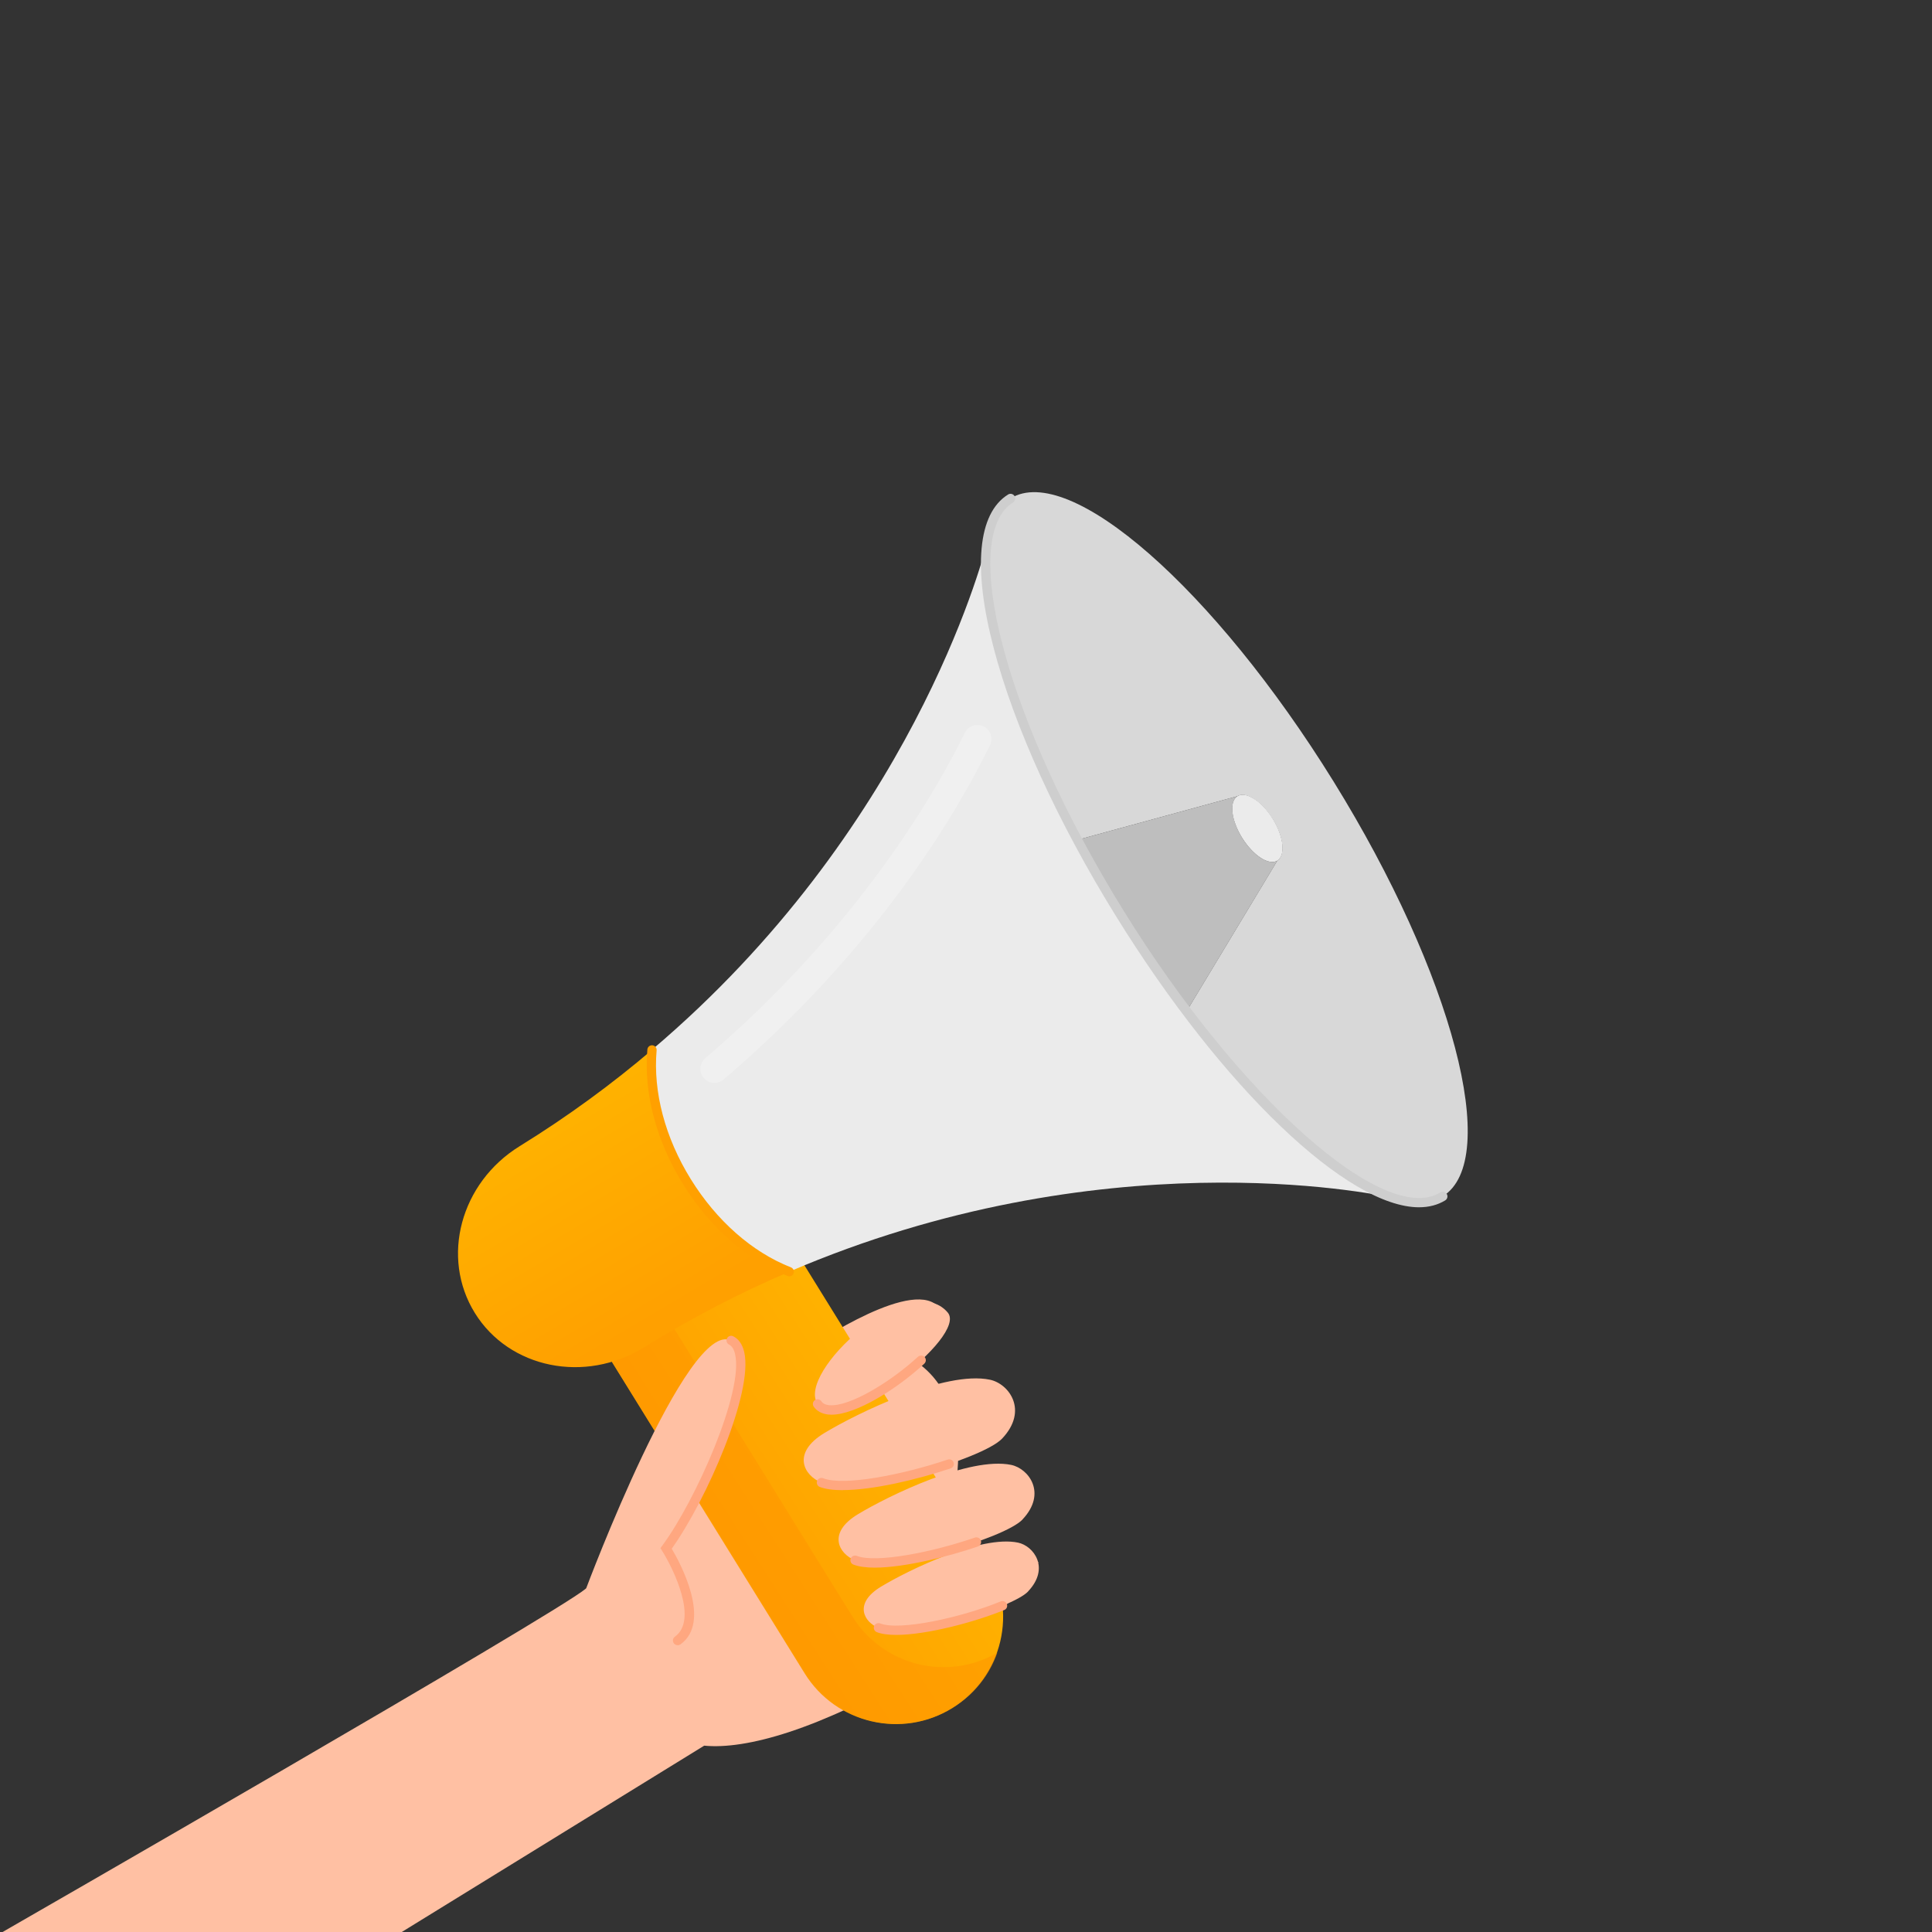 <svg id="eyC1U8dkQPp1" xmlns="http://www.w3.org/2000/svg" xmlns:xlink="http://www.w3.org/1999/xlink" viewBox="0 0 200 200" shape-rendering="geometricPrecision" text-rendering="geometricPrecision">
<rect x="0" y="0" width="200" height="200" fill="#333333" stroke="none"/>
<style><![CDATA[
#eyC1U8dkQPp27 {animation: eyC1U8dkQPp27__sz 2000ms linear infinite normal forwards}@keyframes eyC1U8dkQPp27__sz { 0% {width: 0px;height: 0px} 20% {width: 0px;height: 0px} 25% {width: 3px;height: 3px;animation-timing-function: cubic-bezier(0.42,0,1,1)} 45% {width: 27px;height: 3px;animation-timing-function: cubic-bezier(0.42,0,1,1)} 60% {width: 3px;height: 3px} 65% {width: 0px;height: 0px} 100% {width: 0px;height: 0px}} #eyC1U8dkQPp27_to {animation: eyC1U8dkQPp27_to__to 2000ms linear infinite normal forwards}@keyframes eyC1U8dkQPp27_to__to { 0% {transform: translate(34.053px,32.268px)} 25% {transform: translate(34.053px,32.268px);animation-timing-function: cubic-bezier(0.42,0,1,1)} 45% {transform: translate(1.085px,32.19px);animation-timing-function: cubic-bezier(0.42,0,1,1)} 60% {transform: translate(-17.915px,32.268px)} 100% {transform: translate(-17.915px,32.268px)}} #eyC1U8dkQPp29 {animation: eyC1U8dkQPp29__sz 2000ms linear infinite normal forwards}@keyframes eyC1U8dkQPp29__sz { 0% {width: 0px;height: 0px} 20% {width: 0px;height: 0px} 25% {width: 3px;height: 3px;animation-timing-function: cubic-bezier(0.42,0,1,1)} 45% {width: 27px;height: 3px;animation-timing-function: cubic-bezier(0.42,0,1,1)} 60% {width: 3px;height: 3px} 65% {width: 0px;height: 0px} 100% {width: 0px;height: 0px}} #eyC1U8dkQPp29_to {animation: eyC1U8dkQPp29_to__to 2000ms linear infinite normal forwards}@keyframes eyC1U8dkQPp29_to__to { 0% {transform: translate(34.053px,32.268px)} 25% {transform: translate(34.053px,32.268px);animation-timing-function: cubic-bezier(0.42,0,1,1)} 45% {transform: translate(1.085px,32.19px);animation-timing-function: cubic-bezier(0.42,0,1,1)} 60% {transform: translate(-17.915px,32.268px)} 100% {transform: translate(-17.915px,32.268px)}} #eyC1U8dkQPp31 {animation: eyC1U8dkQPp31__sz 2000ms linear infinite normal forwards}@keyframes eyC1U8dkQPp31__sz { 0% {width: 0px;height: 0px} 20% {width: 0px;height: 0px} 25% {width: 3px;height: 3px;animation-timing-function: cubic-bezier(0.42,0,1,1)} 45% {width: 27px;height: 3px;animation-timing-function: cubic-bezier(0.42,0,1,1)} 60% {width: 3px;height: 3px} 65% {width: 0px;height: 0px} 100% {width: 0px;height: 0px}} #eyC1U8dkQPp31_to {animation: eyC1U8dkQPp31_to__to 2000ms linear infinite normal forwards}@keyframes eyC1U8dkQPp31_to__to { 0% {transform: translate(34.053px,32.268px)} 25% {transform: translate(34.053px,32.268px);animation-timing-function: cubic-bezier(0.42,0,1,1)} 45% {transform: translate(1.085px,32.19px);animation-timing-function: cubic-bezier(0.42,0,1,1)} 60% {transform: translate(-17.915px,32.268px)} 100% {transform: translate(-17.915px,32.268px)}} #eyC1U8dkQPp33 {animation: eyC1U8dkQPp33__sz 2000ms linear infinite normal forwards}@keyframes eyC1U8dkQPp33__sz { 0% {width: 0px;height: 0px} 20% {width: 0px;height: 0px} 25% {width: 3px;height: 3px;animation-timing-function: cubic-bezier(0.42,0,1,1)} 45% {width: 27px;height: 3px;animation-timing-function: cubic-bezier(0.42,0,1,1)} 60% {width: 3px;height: 3px} 65% {width: 0px;height: 0px} 100% {width: 0px;height: 0px}} #eyC1U8dkQPp33_to {animation: eyC1U8dkQPp33_to__to 2000ms linear infinite normal forwards}@keyframes eyC1U8dkQPp33_to__to { 0% {transform: translate(34.053px,32.268px)} 25% {transform: translate(34.053px,32.268px);animation-timing-function: cubic-bezier(0.42,0,1,1)} 45% {transform: translate(1.085px,32.19px);animation-timing-function: cubic-bezier(0.42,0,1,1)} 60% {transform: translate(-17.915px,32.268px)} 100% {transform: translate(-17.915px,32.268px)}} #eyC1U8dkQPp35 {animation: eyC1U8dkQPp35__sz 2000ms linear infinite normal forwards}@keyframes eyC1U8dkQPp35__sz { 0% {width: 0px;height: 0px} 20% {width: 0px;height: 0px} 25% {width: 3px;height: 3px;animation-timing-function: cubic-bezier(0.42,0,1,1)} 45% {width: 27px;height: 3px;animation-timing-function: cubic-bezier(0.42,0,1,1)} 60% {width: 3px;height: 3px} 65% {width: 0px;height: 0px} 100% {width: 0px;height: 0px}} #eyC1U8dkQPp35_to {animation: eyC1U8dkQPp35_to__to 2000ms linear infinite normal forwards}@keyframes eyC1U8dkQPp35_to__to { 0% {transform: translate(34.053px,32.268px)} 25% {transform: translate(34.053px,32.268px);animation-timing-function: cubic-bezier(0.42,0,1,1)} 45% {transform: translate(1.085px,32.19px);animation-timing-function: cubic-bezier(0.42,0,1,1)} 60% {transform: translate(-17.915px,32.268px)} 100% {transform: translate(-17.915px,32.268px)}}
]]></style>
<defs><linearGradient id="eyC1U8dkQPp4-fill" x1="217.492" y1="223.706" x2="173.544" y2="251.917" spreadMethod="pad" gradientUnits="userSpaceOnUse" gradientTransform="translate(0 0)"><stop id="eyC1U8dkQPp4-fill-0" offset="0%" stop-color="#ffb200"/><stop id="eyC1U8dkQPp4-fill-1" offset="100%" stop-color="#ffa000"/></linearGradient><linearGradient id="eyC1U8dkQPp19-fill" x1="125.875" y1="149.707" x2="153.033" y2="195.698" spreadMethod="pad" gradientUnits="userSpaceOnUse" gradientTransform="translate(0 0)"><stop id="eyC1U8dkQPp19-fill-0" offset="0%" stop-color="#ffb200"/><stop id="eyC1U8dkQPp19-fill-1" offset="100%" stop-color="#ffa000"/></linearGradient><linearGradient id="eyC1U8dkQPp27-fill" x1="0" y1="0.5" x2="1" y2="0.5" spreadMethod="pad" gradientUnits="objectBoundingBox" gradientTransform="translate(0 0)"><stop id="eyC1U8dkQPp27-fill-0" offset="0%" stop-color="#fbbd17"/><stop id="eyC1U8dkQPp27-fill-1" offset="100%" stop-color="#f07125"/></linearGradient><linearGradient id="eyC1U8dkQPp29-fill" x1="0" y1="0.5" x2="1" y2="0.5" spreadMethod="pad" gradientUnits="objectBoundingBox" gradientTransform="translate(0 0)"><stop id="eyC1U8dkQPp29-fill-0" offset="0%" stop-color="#fbbd17"/><stop id="eyC1U8dkQPp29-fill-1" offset="100%" stop-color="#f07125"/></linearGradient><linearGradient id="eyC1U8dkQPp31-fill" x1="0" y1="0.5" x2="1" y2="0.5" spreadMethod="pad" gradientUnits="objectBoundingBox" gradientTransform="translate(0 0)"><stop id="eyC1U8dkQPp31-fill-0" offset="0%" stop-color="#fbbd17"/><stop id="eyC1U8dkQPp31-fill-1" offset="100%" stop-color="#f07125"/></linearGradient><linearGradient id="eyC1U8dkQPp33-fill" x1="0" y1="0.5" x2="1" y2="0.5" spreadMethod="pad" gradientUnits="objectBoundingBox" gradientTransform="translate(0 0)"><stop id="eyC1U8dkQPp33-fill-0" offset="0%" stop-color="#fbbd17"/><stop id="eyC1U8dkQPp33-fill-1" offset="100%" stop-color="#f07125"/></linearGradient><linearGradient id="eyC1U8dkQPp35-fill" x1="0" y1="0.5" x2="1" y2="0.5" spreadMethod="pad" gradientUnits="objectBoundingBox" gradientTransform="translate(0 0)"><stop id="eyC1U8dkQPp35-fill-0" offset="0%" stop-color="#fbbd17"/><stop id="eyC1U8dkQPp35-fill-1" offset="100%" stop-color="#f07125"/></linearGradient></defs><g transform="matrix(.441 0 0 0.441-.227 50.655)"><path d="M224.538,254.652l19.735-2.847c0,0-5.038,12.134-28.32,25.714-23.261,13.58-40.236,18.355-50.136,17.391L94.26,339h-93.744c0,0,130.388-74.907,137.55-80.974l29.021-29.438l22.166-26.371c0,0,23.042-16.055,30.62-11.105c4.403,2.869-.438,2.388-7.337,11.959c11.805,5.498,13.492,18.442,12.747,27.225-1.336,15.595-.766,24.356-.766,24.356h.021Z" fill="#ffc0a3"/><path d="M186.701,177.878l-42.834,26.516l45.516,73.524c7.321,11.826,22.849,15.48,34.675,8.159s15.479-22.849,8.159-34.675l-45.516-73.524Z" fill="url(#eyC1U8dkQPp4-fill)"/><path d="M144.002,204.362l45.514,73.528c7.316,11.828,22.845,15.463,34.673,8.126c5.059-3.132,8.629-7.732,10.447-12.945-11.74,6.834-26.853,3.111-34.037-8.498L157.954,195.71l-13.974,8.652h.022Z" opacity="0.5" fill="#ff9400"/><path d="M172.168,199.807c7.644,3.964-5.804,35.986-15.288,48.821l-18.792,9.419c0,0,23.808-63.562,34.08-58.218v-.022Z" fill="#ffc0a3"/><path d="M222.984,193.237c4.775,5.651-25.407,28.758-30.533,21.464-5.125-7.293,21.662-31.956,30.533-21.464Z" fill="#ffc0a3"/><path d="M235.752,222.827c-4.599,4.862-34.256,13.514-42.425,10.316-4.031-1.577-7.163-6.878.744-11.652c7.798-4.688,28.255-14.675,38.812-12.485c4.446.92,9.134,7.184,2.869,13.821Z" fill="#ffc0a3"/><path d="M240.549,241.816c-4.271,4.512-31.759,12.528-39.337,9.571-3.746-1.467-6.637-6.373.679-10.798c7.228-4.359,26.196-13.601,35.986-11.586c4.118.854,8.477,6.658,2.65,12.813h.022Z" fill="#ffc0a3"/><path d="M241.864,258.703c-3.811,4.03-28.386,11.192-35.154,8.542-3.351-1.314-5.936-5.695.613-9.659c6.462-3.899,23.414-12.156,32.154-10.338c3.679.766,7.578,5.957,2.365,11.455h.022Z" fill="#ffc0a3"/><path d="M195.693,217.22c5.76,0,15.354-6.023,21.793-11.981.438-.416.482-1.095.066-1.555-.416-.438-1.095-.46-1.555-.066-6.352,5.87-16.142,11.85-20.874,11.368-.854-.088-1.445-.394-1.796-.92-.35-.504-1.029-.613-1.533-.263-.504.351-.613,1.03-.263,1.534.745,1.051,1.884,1.664,3.373,1.839.241.022.504.044.789.044Z" fill="#ffa780"/><path d="M198.365,234.916c6.899,0,17.084-2.343,25.32-5.103.569-.197.876-.81.679-1.38-.198-.569-.811-.876-1.38-.679-10.558,3.548-24.378,6.286-29.241,4.381-.569-.219-1.204.065-1.423.613-.219.569.065,1.205.613,1.424c1.358.525,3.22.766,5.432.766v-.022Z" fill="#ffa780"/><path d="M205.856,253.119c7.053,0,17.544-2.672,24.225-4.972.569-.197.876-.832.679-1.402-.198-.569-.833-.876-1.402-.679-10.119,3.483-23.261,6.045-27.729,4.293-.548-.219-1.205.066-1.424.613-.219.57.066,1.205.613,1.424c1.293.504,3.023.723,5.038.723Z" fill="#ffa780"/><path d="M210.893,268.911c7.184,0,18.486-3.022,25.364-5.848.569-.219.832-.876.591-1.423-.241-.548-.876-.833-1.423-.592-9.397,3.855-23.809,6.943-28.299,5.169-.569-.219-1.205.066-1.424.613-.219.57.066,1.205.614,1.424c1.16.46,2.737.657,4.577.657Z" fill="#ffa780"/><path d="M159.597,271.343c.219,0,.438-.066.635-.197c7.469-5.345-.132-19.275-2.037-22.473c8.257-11.543,19.209-36.775,17.018-46.149-.416-1.796-1.27-3.045-2.562-3.702-.548-.284-1.205-.065-1.468.46-.285.548-.065,1.205.46,1.468.701.372,1.161,1.095,1.424,2.256c2.059,8.827-9.199,34.256-17.084,44.944l-.438.592.394.635c2.694,4.271,8.498,16.23,3.001,20.151-.504.35-.614,1.029-.263,1.533.219.307.547.46.898.46l.022.022Z" fill="#ffa780"/><path d="M300.345,87.16l-21.29,35.352c17.435,23.129,35.286,39.293,48.077,43.74.087.022.131.022.175.044.022,0,.066,0,.066,0c4.731,1.577,8.739,1.555,11.805-.329c13.843-8.564,2.366-52.195-25.648-97.424-28.014-45.229-61.963-74.973-75.806-66.409-3.066,1.906-4.906,5.498-5.541,10.448l-.066.263c-1.905,14.631,5.98,40.827,21.29,69.454l37.541-10.251c1.993-1.248,5.695,1.139,8.301,5.322c2.585,4.162,3.067,8.564,1.074,9.813l.022-.022Z" fill="#d8d8d8"/><path d="M263.394,99.58c5.082,8.213,10.382,15.901,15.683,22.932l21.289-35.351c-1.971,1.227-5.695-1.183-8.279-5.344-2.585-4.183-3.066-8.564-1.095-9.791L253.45,82.276c3.045,5.695,6.352,11.499,9.944,17.303Z" fill="#bebebe"/><path d="M292.087,81.816c2.585,4.162,6.308,6.571,8.279,5.344c1.972-1.227,1.512-5.629-1.073-9.812-2.584-4.183-6.308-6.571-8.301-5.322s-1.511,5.585,1.095,9.791Z" fill="#ebebeb"/><path d="M111.98,193.346c8.06,13.011,25.845,16.646,39.71,8.06c11.455-7.096,22.866-12.944,34.081-17.741-8.915-3.504-17.676-10.842-24.028-21.136-6.352-10.273-9.046-21.399-8.192-30.927-9.286,7.907-19.625,15.529-31.08,22.604-13.864,8.586-18.573,26.086-10.491,39.14Z" fill="url(#eyC1U8dkQPp19-fill)"/><path d="M161.721,162.528c6.352,10.272,15.113,17.632,24.028,21.136c73.046-31.387,136.805-18.442,141.383-17.413-12.791-4.446-30.642-20.588-48.077-43.74-5.3-7.03-10.579-14.718-15.682-22.932-3.592-5.804-6.922-11.608-9.944-17.303-15.289-28.627-23.174-54.823-21.29-69.454C231,17.246,214.266,80.129,153.53,131.579c-.833,9.55,1.84,20.654,8.191,30.927v.022Z" fill="#ebebeb"/><g opacity="0.25"><path d="M168.226,139.334c.745,0,1.512-.263,2.125-.789c36.184-30.861,54.713-62.445,62.555-78.5.788-1.643.109-3.592-1.512-4.402-1.642-.788-3.592-.11-4.402,1.511-6.133,12.572-24.312,45.164-60.912,76.375-1.38,1.183-1.555,3.264-.372,4.644.657.766,1.577,1.161,2.497,1.161h.021Z" fill="#fff"/></g><path d="M333.615,168.53c2.299,0,4.358-.526,6.154-1.621.504-.328.679-.985.351-1.511-.329-.504-.986-.679-1.512-.35-13.076,8.082-47.113-22.144-74.294-66.059-13.492-21.793-23.568-43.871-28.386-62.16-4.644-17.632-3.767-29.941,2.387-33.752.504-.329.679-.986.351-1.511-.329-.504-.986-.679-1.512-.35-7.14,4.424-8.323,17.259-3.351,36.162c4.863,18.508,15.048,40.805,28.649,62.773c25.254,40.805,54.538,68.381,71.163,68.381Z" fill="#cecece"/><path d="M185.771,184.76c.438,0,.854-.263,1.029-.701.219-.569-.065-1.204-.613-1.423-9.111-3.571-17.456-10.93-23.502-20.677-6.045-9.747-8.892-20.501-8.038-30.269.044-.614-.394-1.139-.986-1.183-.591-.066-1.139.394-1.182.985-.898,10.229,2.08,21.443,8.367,31.606c6.286,10.163,15.025,17.829,24.575,21.575.131.043.262.065.394.065l-.044.022Z" fill="#ffa000"/></g><g transform="matrix(-1.126 0 0 1.126 205.243 11.794)"><g transform="matrix(.954-.299 0.299 0.954 14.984 46.376)"><g id="eyC1U8dkQPp27_to" transform="translate(34.053,32.268)"><rect id="eyC1U8dkQPp27" width="0" height="0" rx="1.58" ry="1.58" transform="translate(-1.5,-1.5)" fill="url(#eyC1U8dkQPp27-fill)" stroke-width="0"/></g></g><g transform="matrix(1 0.014-.014 1 26.449 30.821)"><g id="eyC1U8dkQPp29_to" transform="translate(34.053,32.268)"><rect id="eyC1U8dkQPp29" width="0" height="0" rx="1.58" ry="1.58" transform="translate(-1.5,-1.5)" fill="url(#eyC1U8dkQPp29-fill)" stroke-width="0"/></g></g><g transform="matrix(.866 0.5-.5 0.866 48.862 17.772)"><g id="eyC1U8dkQPp31_to" transform="translate(34.053,32.268)"><rect id="eyC1U8dkQPp31" width="0" height="0" rx="1.58" ry="1.58" transform="translate(-1.5,-1.5)" fill="url(#eyC1U8dkQPp31-fill)" stroke-width="0"/></g></g><g transform="matrix(.66 0.752-.752 0.66 65.646 12.122)"><g id="eyC1U8dkQPp33_to" transform="translate(34.053,32.268)"><rect id="eyC1U8dkQPp33" width="0" height="0" rx="1.58" ry="1.58" transform="translate(-1.5,-1.5)" fill="url(#eyC1U8dkQPp33-fill)" stroke-width="0"/></g></g><g transform="matrix(.238 0.971-.971 0.238 87.229 16.812)"><g id="eyC1U8dkQPp35_to" transform="translate(34.053,32.268)"><rect id="eyC1U8dkQPp35" width="0" height="0" rx="1.58" ry="1.58" transform="translate(-1.5,-1.5)" fill="url(#eyC1U8dkQPp35-fill)" stroke-width="0"/></g></g></g></svg>
